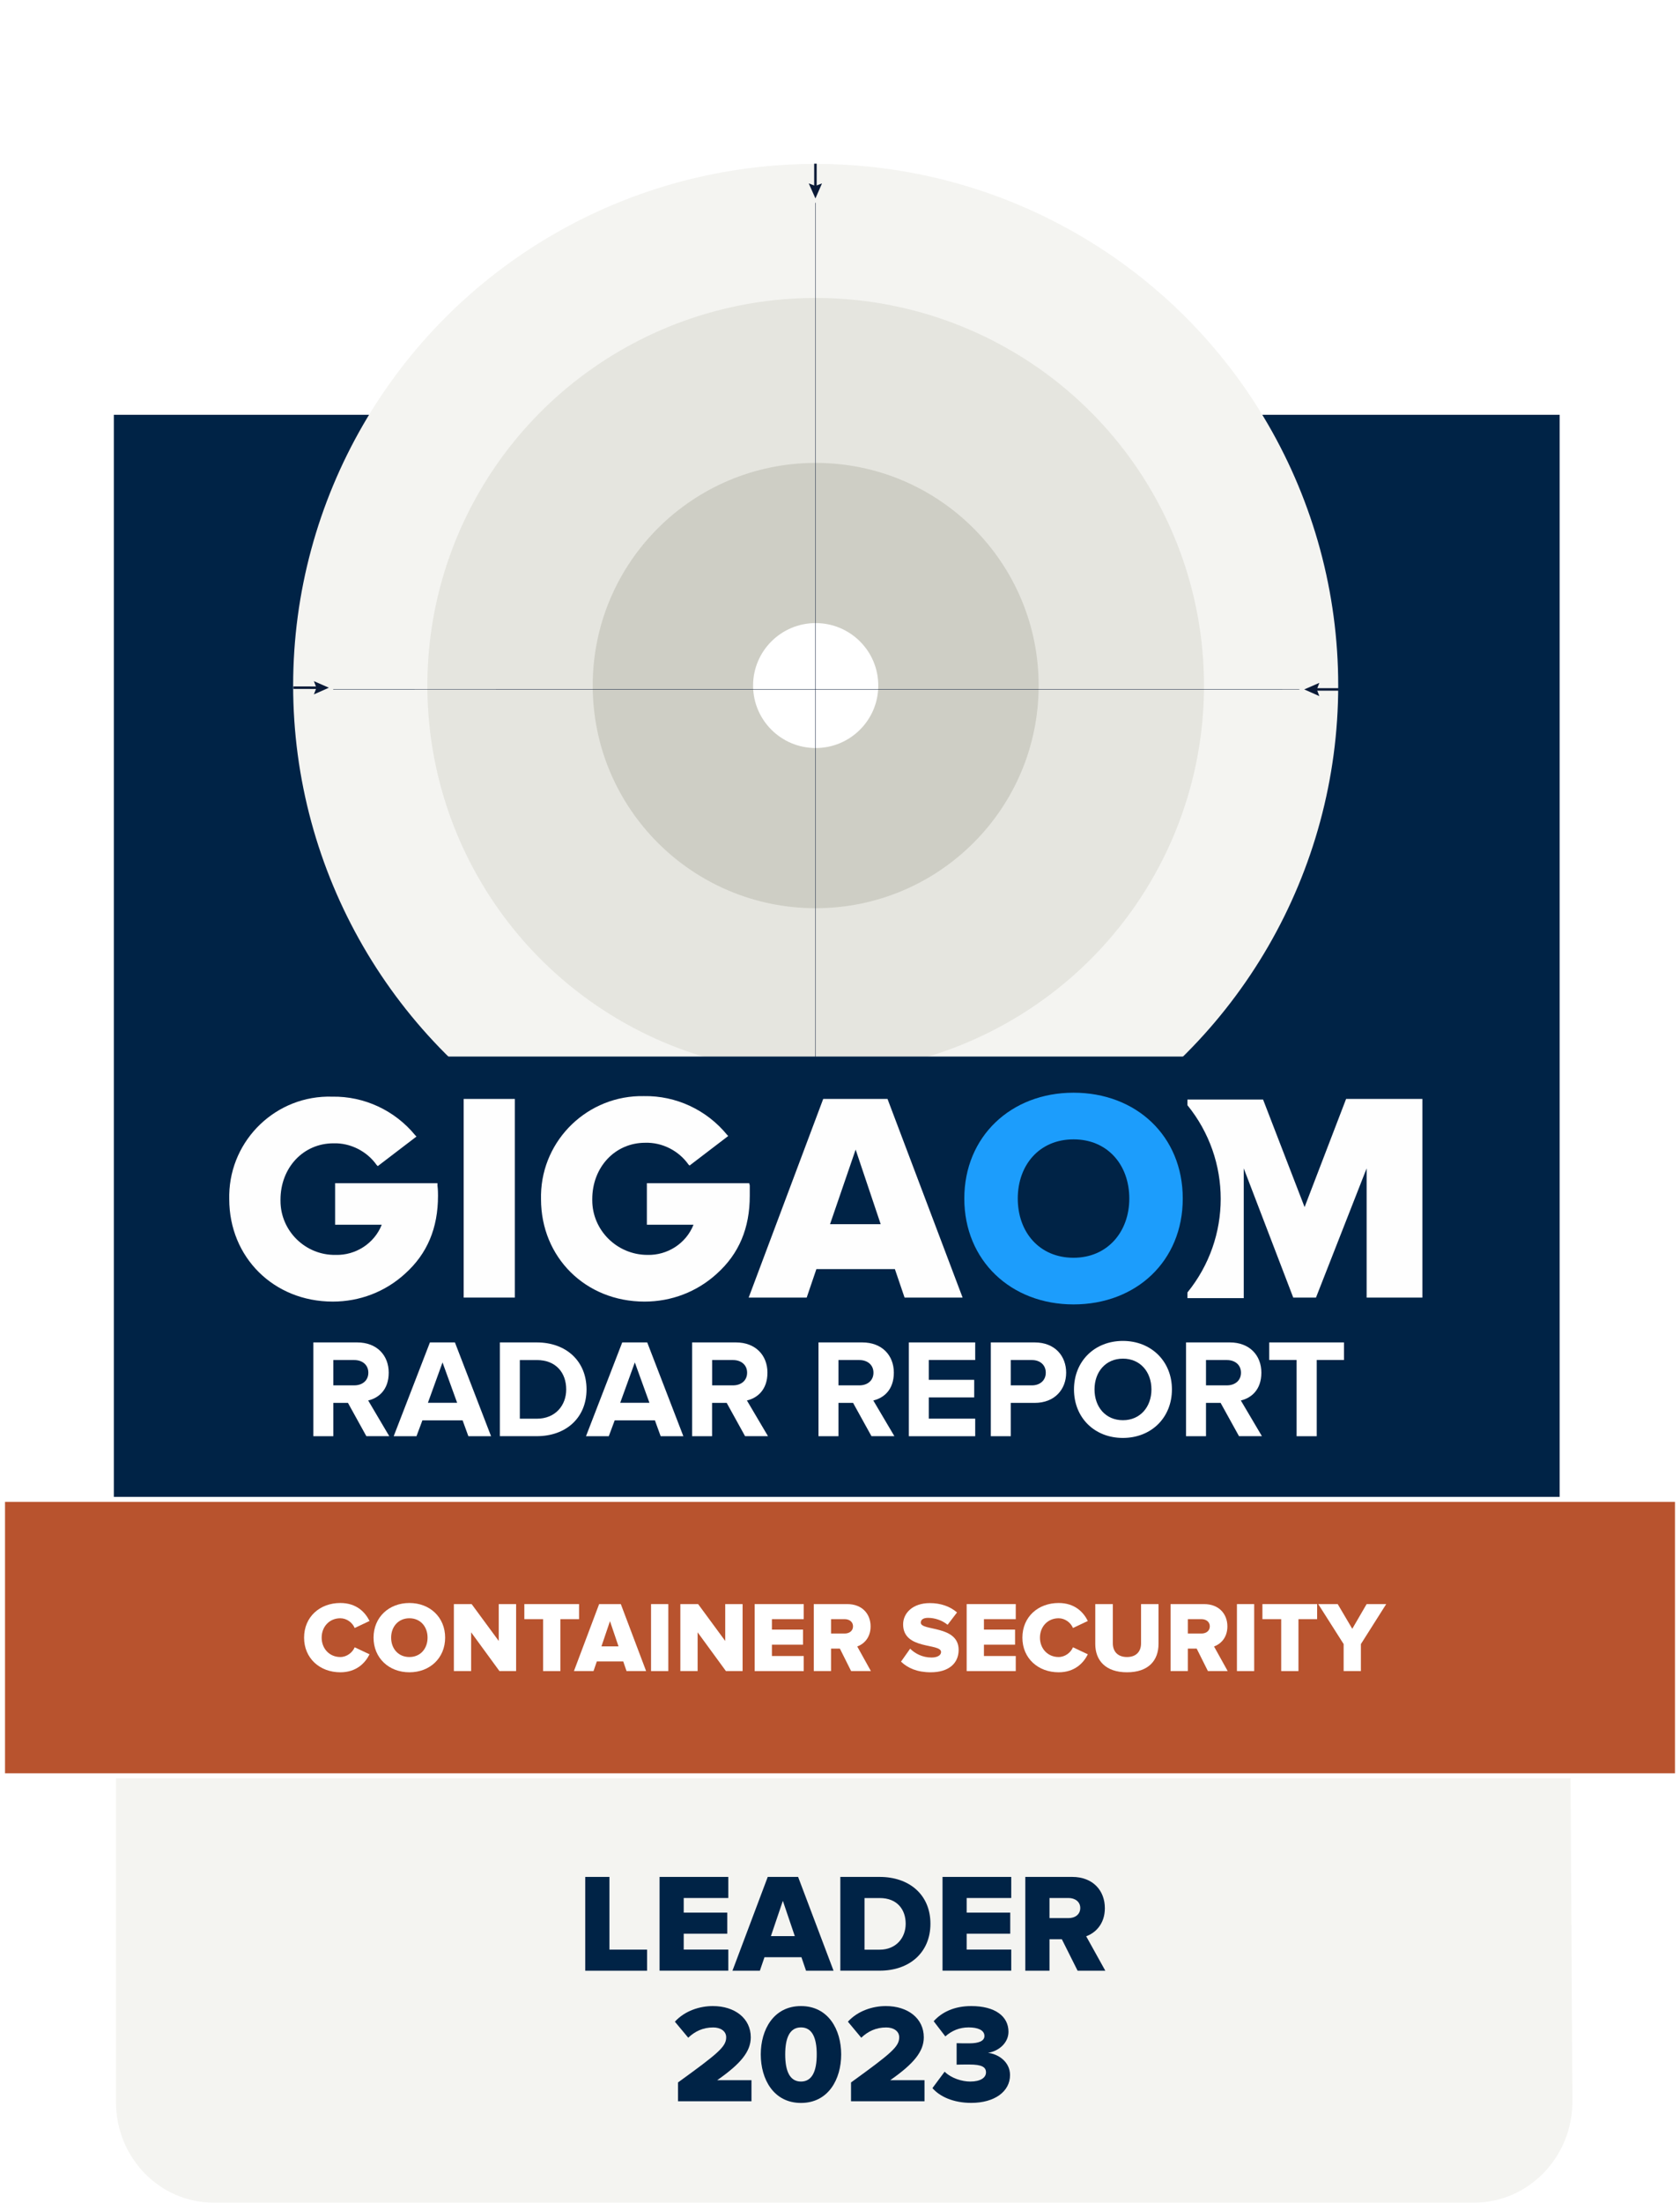 <?xml version="1.0" encoding="UTF-8"?> <svg xmlns="http://www.w3.org/2000/svg" xmlns:xlink="http://www.w3.org/1999/xlink" id="Layer_1" viewBox="0 0 334.69 438.52" height="1754" width="1338"><defs><style>.cls-1{clip-path:url(#clippath);}.cls-2,.cls-3,.cls-4{fill:none;}.cls-2,.cls-5,.cls-6,.cls-7,.cls-8,.cls-9,.cls-10,.cls-11,.cls-12{stroke-width:0px;}.cls-13{stroke-width:2px;}.cls-13,.cls-3,.cls-14,.cls-4{stroke-miterlimit:10;}.cls-13,.cls-14{stroke:#fff;}.cls-13,.cls-12{fill:#002346;}.cls-15{clip-path:url(#clippath-1);}.cls-16{clip-path:url(#clippath-2);}.cls-3{stroke-width:.08px;}.cls-3,.cls-4{stroke:#0a1a37;}.cls-14{fill:#b8532e;}.cls-5{fill:#0a1a37;}.cls-6{fill:#1c9dfc;}.cls-7{fill:#cecec5;}.cls-8{fill:#fff;}.cls-9{fill:#e5e5df;}.cls-10{fill:#fefefe;}.cls-11{fill:#f4f4f1;}.cls-4{stroke-width:.5px;}.cls-17{filter:url(#outer-glow-1);}</style><clipPath id="clippath"><polygon class="cls-2" points="48.27 0 283.77 0 280.76 258.93 45.26 258.94 48.27 0"></polygon></clipPath><filter id="outer-glow-1" filterUnits="userSpaceOnUse"><feOffset dx="0" dy="0"></feOffset><feGaussianBlur result="blur" stdDeviation="4.53"></feGaussianBlur><feFlood flood-color="#000" flood-opacity=".4"></feFlood><feComposite in2="blur" operator="in"></feComposite><feComposite in="SourceGraphic"></feComposite></filter><clipPath id="clippath-1"><rect class="cls-2" x="45.67" y="217.49" width="237.68" height="42.16"></rect></clipPath><clipPath id="clippath-2"><rect class="cls-2" x="45.67" y="217.49" width="237.68" height="42.16"></rect></clipPath></defs><path class="cls-11" d="M23.11,341.97v76.55c0,11.05,8.7,20,19.42,20h251.14c10.82,0,19.59-9.03,19.59-20.17l-.44-76.19-289.7-.19Z"></path><rect class="cls-13" x="21.68" y="81.49" width="290.03" height="243.26"></rect><g class="cls-1"><g class="cls-17"><ellipse class="cls-11" cx="162.5" cy="136.41" rx="104.1" ry="103.88"></ellipse></g><ellipse class="cls-9" cx="162.5" cy="136.41" rx="77.36" ry="77.19"></ellipse><ellipse class="cls-7" cx="162.5" cy="136.41" rx="44.42" ry="44.34"></ellipse><ellipse class="cls-8" cx="162.5" cy="136.41" rx="12.47" ry="12.44"></ellipse><line class="cls-3" x1="162.42" y1="233.07" x2="162.47" y2="40.27"></line><line class="cls-3" x1="66.38" y1="137.19" x2="258.86" y2="137.18"></line><line class="cls-4" x1="162.43" y1="240.34" x2="162.43" y2="235.36"></line><polygon class="cls-5" points="161.13 236.87 162.45 233.9 163.76 236.87 162.47 236.36 161.13 236.87"></polygon><line class="cls-4" x1="162.45" y1="32.48" x2="162.45" y2="37.92"></line><polygon class="cls-5" points="163.76 36.41 162.45 39.4 161.12 36.41 162.43 36.91 163.76 36.41"></polygon><line class="cls-4" x1="58.44" y1="136.83" x2="64.04" y2="136.84"></line><polygon class="cls-5" points="62.53 135.53 65.52 136.84 62.53 138.17 63.04 136.86 62.53 135.53"></polygon><line class="cls-4" x1="266.67" y1="137.18" x2="261.31" y2="137.18"></line><polygon class="cls-5" points="262.84 135.87 259.83 137.18 262.84 138.51 262.34 137.2 262.84 135.87"></polygon></g><rect class="cls-14" x=".5" y="298.48" width="333.69" height="55.04"></rect><rect class="cls-12" x="63.46" y="210.29" width="202.1" height="52.72"></rect><path class="cls-8" d="M72.99,285.9l-3.67-6.64h-2.91v6.64h-3.98v-18.68h8.74c3.89,0,6.27,2.55,6.27,6.02s-2.07,5.07-4.09,5.54l4.2,7.11h-4.56ZM73.38,273.25c0-1.57-1.2-2.52-2.8-2.52h-4.17v5.04h4.17c1.6,0,2.8-.95,2.8-2.52Z"></path><path class="cls-8" d="M93.31,285.9l-1.15-3.16h-8.01l-1.18,3.16h-4.54l7.22-18.68h4.98l7.2,18.68h-4.54ZM88.16,271.2l-2.91,8.04h5.82l-2.91-8.04Z"></path><path class="cls-8" d="M99.58,285.9v-18.68h7.36c5.85,0,9.91,3.72,9.91,9.35s-4.06,9.32-9.91,9.32h-7.36ZM112.8,276.58c0-3.3-2.02-5.85-5.85-5.85h-3.39v11.68h3.39c3.7,0,5.85-2.66,5.85-5.82Z"></path><path class="cls-8" d="M131.62,285.9l-1.15-3.16h-8.01l-1.18,3.16h-4.54l7.22-18.68h4.98l7.2,18.68h-4.54ZM126.47,271.2l-2.91,8.04h5.82l-2.91-8.04Z"></path><path class="cls-8" d="M148.44,285.9l-3.67-6.64h-2.91v6.64h-3.98v-18.68h8.74c3.89,0,6.27,2.55,6.27,6.02s-2.07,5.07-4.09,5.54l4.2,7.11h-4.56ZM148.84,273.25c0-1.57-1.2-2.52-2.8-2.52h-4.17v5.04h4.17c1.6,0,2.8-.95,2.8-2.52Z"></path><path class="cls-8" d="M173.62,285.9l-3.67-6.64h-2.91v6.64h-3.98v-18.68h8.74c3.89,0,6.27,2.55,6.27,6.02s-2.07,5.07-4.09,5.54l4.2,7.11h-4.56ZM174.01,273.25c0-1.57-1.2-2.52-2.8-2.52h-4.17v5.04h4.17c1.6,0,2.8-.95,2.8-2.52Z"></path><path class="cls-8" d="M181.06,285.9v-18.68h13.22v3.5h-9.24v3.95h9.04v3.5h-9.04v4.23h9.24v3.5h-13.22Z"></path><path class="cls-8" d="M197.39,285.9v-18.68h8.74c4.06,0,6.27,2.74,6.27,6.02s-2.24,6.02-6.27,6.02h-4.76v6.64h-3.98ZM208.34,273.25c0-1.57-1.18-2.52-2.74-2.52h-4.23v5.04h4.23c1.57,0,2.74-.98,2.74-2.52Z"></path><path class="cls-8" d="M213.96,276.58c0-5.63,4.12-9.66,9.74-9.66s9.77,4.03,9.77,9.66-4.12,9.66-9.77,9.66-9.74-4.03-9.74-9.66ZM229.39,276.58c0-3.5-2.24-6.13-5.68-6.13s-5.66,2.63-5.66,6.13,2.21,6.13,5.66,6.13,5.68-2.66,5.68-6.13Z"></path><path class="cls-8" d="M246.84,285.9l-3.67-6.64h-2.91v6.64h-3.98v-18.68h8.74c3.89,0,6.27,2.55,6.27,6.02s-2.07,5.07-4.09,5.54l4.2,7.11h-4.56ZM247.23,273.25c0-1.57-1.2-2.52-2.8-2.52h-4.17v5.04h4.17c1.6,0,2.8-.95,2.8-2.52Z"></path><path class="cls-8" d="M258.31,285.9v-15.18h-5.46v-3.5h14.9v3.5h-5.43v15.18h-4Z"></path><g id="Artwork_2"><g class="cls-15"><g class="cls-16"><path class="cls-10" d="M268.17,218.73l-8.27,21.54-8.27-21.42h-15.07v1.13c8.84,10.88,8.84,26.41,0,37.29v1.13h11.22v-25.84l9.86,25.73h4.53l10.09-25.73v25.73h11.11v-39.56h-15.19Z"></path><path class="cls-6" d="M192.11,238.57c0-12.35,9.29-21.08,21.76-21.08s21.76,8.61,21.76,21.08-9.29,21.08-21.76,21.08-21.76-8.73-21.76-21.08M224.98,238.57c0-6.69-4.31-11.79-11.11-11.79s-11.11,5.1-11.11,11.79,4.31,11.79,11.11,11.79,11.11-5.21,11.11-11.79"></path><rect class="cls-10" x="92.37" y="218.73" width="10.2" height="39.56"></rect><path class="cls-10" d="M180.21,258.29l-1.93-5.67h-15.64l-1.93,5.67h-11.56l14.85-39.56h12.81l14.96,39.56h-11.56ZM170.46,228.82l-5.1,14.85h10.09l-4.99-14.85Z"></path><path class="cls-10" d="M87.16,235.51h-20.4v8.27h9.29c-1.47,3.74-5.21,6.12-9.18,6.01-6.01.11-10.99-4.76-10.99-10.77v-.23c0-6.35,4.53-11.22,10.54-11.22,3.4-.11,6.69,1.59,8.61,4.31l.23.23,7.71-5.89-.23-.23c-4.08-4.99-10.2-7.82-16.55-7.71-11.11-.34-20.29,8.5-20.52,19.5v.91c0,11.56,8.84,20.4,20.63,20.4,5.33,0,10.43-1.93,14.39-5.55,4.42-3.97,6.57-9.07,6.57-15.53,0-.34,0-1.25-.11-2.04v-.45Z"></path><path class="cls-10" d="M149.27,235.51h-20.4v8.27h9.29c-1.47,3.74-5.21,6.12-9.18,6.01-6.01,0-10.99-4.87-10.99-10.88v-.23c0-6.35,4.53-11.22,10.54-11.22,3.4-.11,6.69,1.59,8.61,4.31l.23.23,7.71-5.89-.23-.23c-4.08-4.99-10.2-7.82-16.55-7.71-11.11-.23-20.29,8.61-20.52,19.61v.91c0,11.56,8.84,20.4,20.63,20.4,5.33,0,10.43-1.93,14.39-5.55,4.42-3.97,6.57-9.07,6.57-15.53v-2.04l-.11-.45Z"></path></g></g></g><path class="cls-12" d="M116.59,392.34v-18.68h4.82v14.48h7.5v4.2h-12.32Z"></path><path class="cls-12" d="M131.4,392.34v-18.68h13.69v4.2h-8.88v2.91h8.68v4.2h-8.68v3.16h8.88v4.2h-13.69Z"></path><path class="cls-12" d="M160.58,392.34l-.92-2.69h-7.36l-.92,2.69h-5.46l7.03-18.68h6.05l7.06,18.68h-5.46ZM155.96,378.42l-2.38,7.03h4.76l-2.38-7.03Z"></path><path class="cls-12" d="M167.41,392.34v-18.68h7.84c5.88,0,10.11,3.53,10.11,9.32s-4.23,9.35-10.08,9.35h-7.87ZM180.43,382.99c0-2.88-1.74-5.12-5.15-5.12h-3.05v10.28h3.02c3.28,0,5.18-2.38,5.18-5.15Z"></path><path class="cls-12" d="M187.77,392.34v-18.68h13.69v4.2h-8.88v2.91h8.68v4.2h-8.68v3.16h8.88v4.2h-13.69Z"></path><path class="cls-12" d="M214.68,392.34l-3.14-6.27h-2.46v6.27h-4.82v-18.68h9.35c4.14,0,6.5,2.74,6.5,6.22,0,3.25-1.99,4.98-3.72,5.6l3.81,6.86h-5.52ZM215.21,379.85c0-1.26-1.06-1.99-2.32-1.99h-3.81v4h3.81c1.26,0,2.32-.7,2.32-2.02Z"></path><path class="cls-12" d="M135.07,418.34v-3.75c8.09-5.85,9.6-7.14,9.6-8.99,0-1.29-1.2-1.96-2.58-1.96-2.07,0-3.64.78-4.98,2.04l-2.66-3.19c1.99-2.18,4.96-3.11,7.56-3.11,4.4,0,7.56,2.46,7.56,6.22,0,2.86-2.04,5.29-6.69,8.54h6.83v4.2h-14.64Z"></path><path class="cls-12" d="M151.56,409.01c0-4.93,2.55-9.63,8.01-9.63s8.01,4.7,8.01,9.63-2.55,9.66-8.01,9.66-8.01-4.73-8.01-9.66ZM162.71,409.01c0-3.3-.9-5.38-3.14-5.38s-3.14,2.07-3.14,5.38.9,5.4,3.14,5.4,3.14-2.1,3.14-5.4Z"></path><path class="cls-12" d="M169.54,418.34v-3.75c8.09-5.85,9.6-7.14,9.6-8.99,0-1.29-1.2-1.96-2.58-1.96-2.07,0-3.64.78-4.98,2.04l-2.66-3.19c1.99-2.18,4.96-3.11,7.56-3.11,4.4,0,7.56,2.46,7.56,6.22,0,2.86-2.04,5.29-6.69,8.54h6.83v4.2h-14.64Z"></path><path class="cls-12" d="M185.75,415.73l2.44-3.28c1.34,1.32,3.47,1.96,5.1,1.96,2.07,0,3.14-.78,3.14-1.82s-.78-1.57-3.33-1.57c-.81,0-2.24,0-2.52.03v-4.28c.36.03,1.82.03,2.52.03,1.93,0,3.02-.48,3.02-1.46,0-1.18-1.34-1.71-3.14-1.71s-3.33.62-4.65,1.79l-2.32-3.02c1.57-1.76,4.03-3.02,7.48-3.02,4.76,0,7.42,2.04,7.42,5.12,0,2.18-1.88,3.84-4.09,4.2,1.99.2,4.4,1.74,4.4,4.42,0,3.28-3.08,5.54-7.73,5.54-3.58,0-6.27-1.26-7.73-2.94Z"></path><path class="cls-8" d="M60.58,326.01c0-4.12,3.12-6.9,7.22-6.9,3.22,0,4.94,1.82,5.82,3.58l-2.96,1.4c-.44-1.06-1.58-1.94-2.86-1.94-2.18,0-3.72,1.68-3.72,3.86s1.54,3.86,3.72,3.86c1.28,0,2.42-.88,2.86-1.94l2.96,1.4c-.86,1.72-2.6,3.58-5.82,3.58-4.1,0-7.22-2.8-7.22-6.9Z"></path><path class="cls-8" d="M74.42,326.01c0-4.06,3.06-6.9,7.14-6.9s7.12,2.84,7.12,6.9-3.04,6.9-7.12,6.9-7.14-2.84-7.14-6.9ZM85.18,326.01c0-2.18-1.42-3.86-3.62-3.86s-3.64,1.68-3.64,3.86,1.42,3.86,3.64,3.86,3.62-1.7,3.62-3.86Z"></path><path class="cls-8" d="M99.5,332.67l-5.64-7.72v7.72h-3.44v-13.34h3.54l5.4,7.34v-7.34h3.46v13.34h-3.32Z"></path><path class="cls-8" d="M108.2,332.67v-10.34h-3.74v-3h10.9v3h-3.72v10.34h-3.44Z"></path><path class="cls-8" d="M124.82,332.67l-.66-1.92h-5.26l-.66,1.92h-3.9l5.02-13.34h4.32l5.04,13.34h-3.9ZM121.52,322.73l-1.7,5.02h3.4l-1.7-5.02Z"></path><path class="cls-8" d="M129.7,332.67v-13.34h3.44v13.34h-3.44Z"></path><path class="cls-8" d="M144.62,332.67l-5.64-7.72v7.72h-3.44v-13.34h3.54l5.4,7.34v-7.34h3.46v13.34h-3.32Z"></path><path class="cls-8" d="M150.34,332.67v-13.34h9.78v3h-6.34v2.08h6.2v3h-6.2v2.26h6.34v3h-9.78Z"></path><path class="cls-8" d="M169.56,332.67l-2.24-4.48h-1.76v4.48h-3.44v-13.34h6.68c2.96,0,4.64,1.96,4.64,4.44,0,2.32-1.42,3.56-2.66,4l2.72,4.9h-3.94ZM169.94,323.75c0-.9-.76-1.42-1.66-1.42h-2.72v2.86h2.72c.9,0,1.66-.5,1.66-1.44Z"></path><path class="cls-8" d="M179.5,330.79l1.82-2.58c.96.96,2.44,1.76,4.26,1.76,1.18,0,1.9-.46,1.9-1.1,0-1.82-7.56-.36-7.56-5.5,0-2.24,1.9-4.24,5.32-4.24,2.14,0,4,.64,5.42,1.86l-1.88,2.46c-1.12-.92-2.58-1.38-3.9-1.38-1,0-1.44.4-1.44.96,0,1.7,7.54.46,7.54,5.42,0,2.68-1.98,4.46-5.56,4.46-2.7,0-4.58-.84-5.92-2.12Z"></path><path class="cls-8" d="M192.58,332.67v-13.34h9.78v3h-6.34v2.08h6.2v3h-6.2v2.26h6.34v3h-9.78Z"></path><path class="cls-8" d="M203.68,326.01c0-4.12,3.12-6.9,7.22-6.9,3.22,0,4.94,1.82,5.82,3.58l-2.96,1.4c-.44-1.06-1.58-1.94-2.86-1.94-2.18,0-3.72,1.68-3.72,3.86s1.54,3.86,3.72,3.86c1.28,0,2.42-.88,2.86-1.94l2.96,1.4c-.86,1.72-2.6,3.58-5.82,3.58-4.1,0-7.22-2.8-7.22-6.9Z"></path><path class="cls-8" d="M218.2,327.27v-7.94h3.5v7.82c0,1.58.94,2.72,2.82,2.72s2.8-1.14,2.8-2.72v-7.82h3.48v7.92c0,3.32-2.02,5.66-6.28,5.66s-6.32-2.36-6.32-5.64Z"></path><path class="cls-8" d="M240.64,332.67l-2.24-4.48h-1.76v4.48h-3.44v-13.34h6.68c2.96,0,4.64,1.96,4.64,4.44,0,2.32-1.42,3.56-2.66,4l2.72,4.9h-3.94ZM241.02,323.75c0-.9-.76-1.42-1.66-1.42h-2.72v2.86h2.72c.9,0,1.66-.5,1.66-1.44Z"></path><path class="cls-8" d="M246.42,332.67v-13.34h3.44v13.34h-3.44Z"></path><path class="cls-8" d="M255.24,332.67v-10.34h-3.74v-3h10.9v3h-3.72v10.34h-3.44Z"></path><path class="cls-8" d="M267.68,332.67v-5.38l-5.06-7.96h3.88l2.9,4.92,2.86-4.92h3.9l-5.04,7.96v5.38h-3.44Z"></path></svg> 
